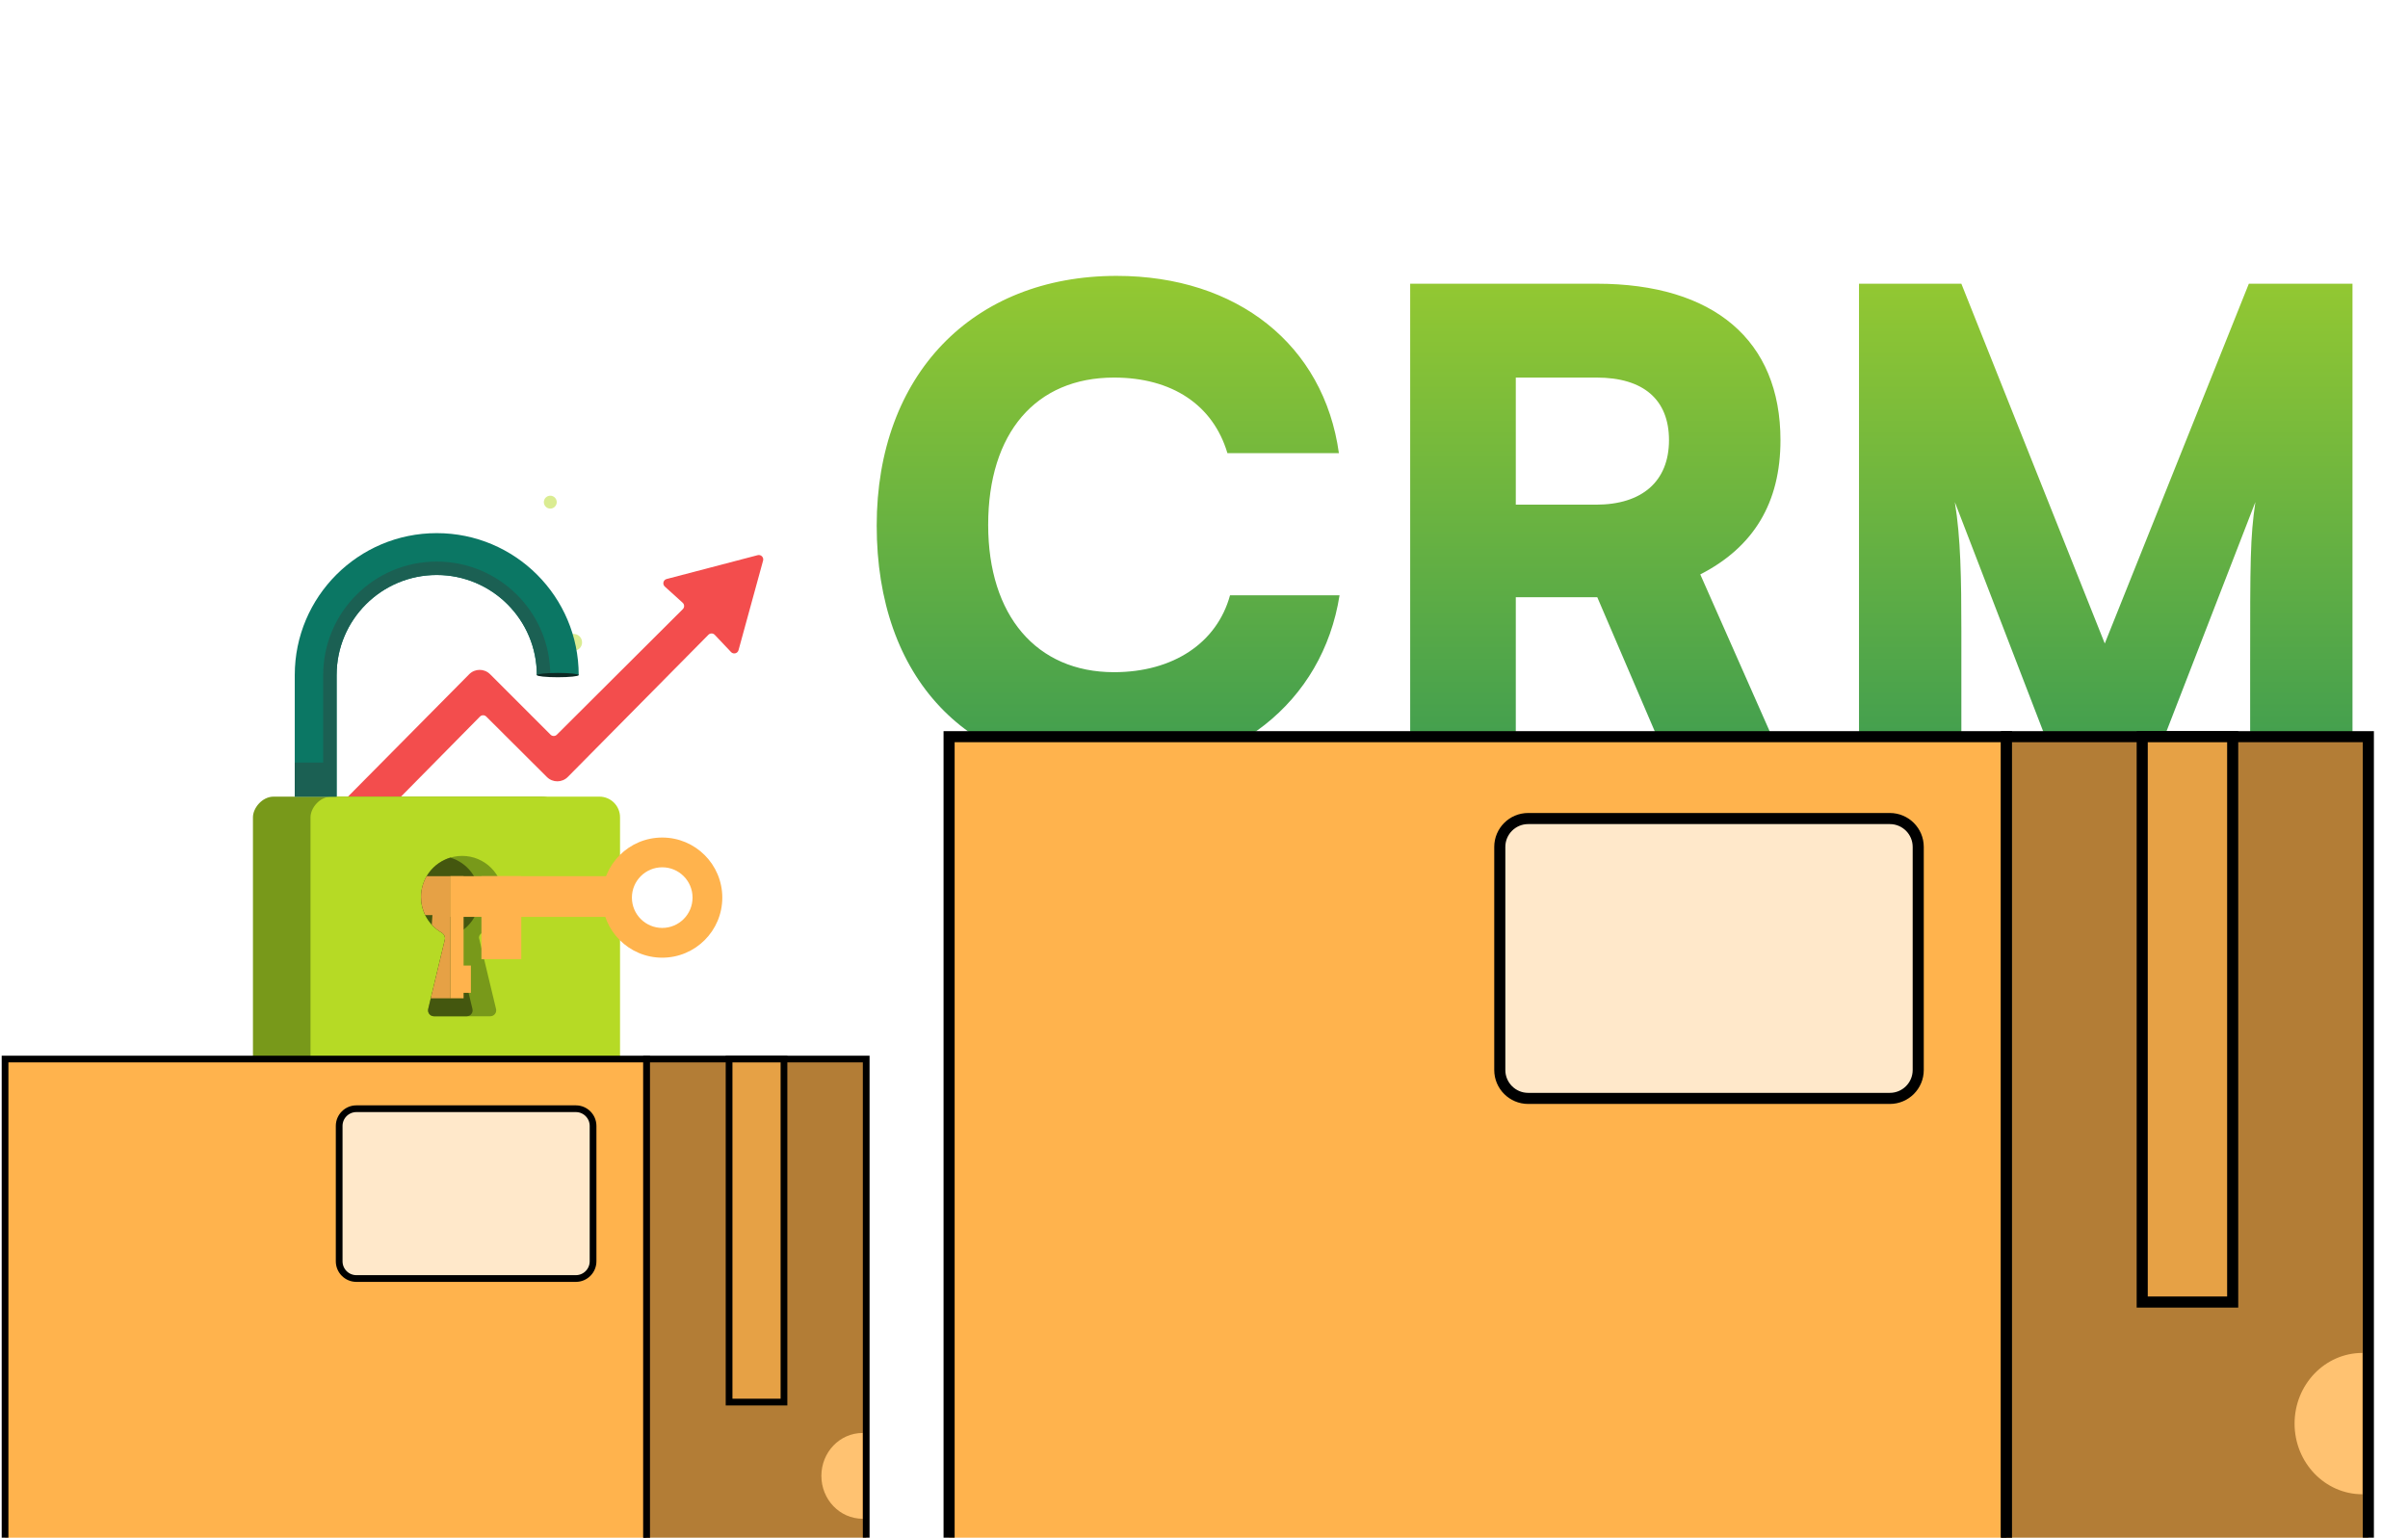 <?xml version="1.0" encoding="UTF-8"?> <svg xmlns="http://www.w3.org/2000/svg" width="476" height="304" viewBox="0 0 476 304" fill="none"><g filter="url(#filter0_d_9188_4743)"><path d="M219.822 147.546C191.214 147.546 173.302 128.603 173.302 98.449C173.302 68.681 192.245 49.094 220.724 49.094C244.564 49.094 261.703 62.753 264.667 84.145H242.631C239.796 74.609 231.678 69.197 220.209 69.197C204.745 69.197 195.338 80.15 195.338 98.32C195.338 116.232 204.874 127.443 220.209 127.443C231.935 127.443 240.569 121.645 243.147 112.237H264.796C261.445 133.5 243.662 147.546 219.822 147.546ZM299.634 146H278.757V50.64H315.613C338.808 50.64 351.953 61.851 351.953 81.568C351.953 93.939 346.669 102.701 336.102 108.114L352.855 146H330.046L315.742 112.624H299.634V146ZM299.634 69.197V94.325H315.484C324.633 94.325 329.917 89.686 329.917 81.568C329.917 73.578 324.891 69.197 315.613 69.197H299.634ZM387.71 146H367.478V50.64H387.71L416.06 121.773L444.539 50.64H465.028V146H444.797V126.026C444.797 105.408 444.797 100.897 445.828 93.81L425.596 146H406.524L386.421 93.81C387.581 100.897 387.71 108.887 387.71 119.325V146Z" fill="url(#paint0_linear_9188_4743)"></path></g><g opacity="0.5"><path d="M108.779 100.551C108.074 100.551 107.503 99.98 107.503 99.276C107.503 98.571 108.074 98 108.779 98C109.483 98 110.055 98.571 110.055 99.276C110.055 99.98 109.483 100.551 108.779 100.551Z" fill="#B6DA25"></path><path d="M115.062 126.996C115.062 126.077 114.318 125.326 113.393 125.326C112.467 125.326 111.723 126.07 111.723 126.996C111.723 127.921 112.467 128.665 113.393 128.665C114.318 128.665 115.062 127.921 115.062 126.996Z" fill="#B6DA25"></path></g><path d="M92.744 133.301L68.486 157.798H78.969L94.877 141.67C95.217 141.326 95.773 141.323 96.116 141.665L108.112 153.622C109.254 154.761 111.106 154.755 112.24 153.607L140.033 125.498C140.381 125.146 140.95 125.152 141.29 125.511L144.509 128.914C144.977 129.409 145.807 129.201 145.987 128.544L150.842 110.834C151.02 110.185 150.429 109.587 149.778 109.758L131.778 114.471C131.106 114.647 130.898 115.498 131.412 115.964L134.945 119.164C135.316 119.499 135.33 120.077 134.976 120.43L110.071 145.254C109.73 145.595 109.177 145.594 108.836 145.253L96.874 133.291C95.732 132.149 93.88 132.154 92.744 133.301Z" fill="#F34D4D"></path><rect width="61.186" height="57.518" rx="4.079" transform="matrix(-1 0 0 1 111.187 157.498)" fill="#78991A"></rect><rect width="61.186" height="57.518" rx="4.079" transform="matrix(-1 0 0 1 122.565 157.498)" fill="#B6DA25"></rect><path d="M95.224 184.484C97.756 183.108 99.476 180.425 99.476 177.34C99.476 172.853 95.838 169.215 91.351 169.215C86.864 169.215 83.226 172.853 83.226 177.34C83.226 180.345 84.858 182.97 87.284 184.375C87.776 184.66 88.067 185.22 87.934 185.773L84.646 199.48C84.47 200.213 85.026 200.917 85.779 200.917H96.922C97.676 200.917 98.231 200.213 98.056 199.48L94.716 185.557C94.613 185.129 94.837 184.694 95.224 184.484Z" fill="#78991A"></path><path fill-rule="evenodd" clip-rule="evenodd" d="M89.019 169.554C85.668 170.556 83.225 173.662 83.225 177.339C83.225 180.345 84.857 182.969 87.283 184.374C87.775 184.659 88.066 185.219 87.933 185.772L84.645 199.479C84.469 200.212 85.025 200.917 85.778 200.917H92.283C93.025 200.903 93.567 200.205 93.393 199.48L90.053 185.556C89.951 185.128 90.175 184.693 90.561 184.483C93.094 183.108 94.813 180.424 94.813 177.339C94.813 173.662 92.371 170.555 89.019 169.554Z" fill="#44570F"></path><path fill-rule="evenodd" clip-rule="evenodd" d="M114.395 133.468V133.468H106.12V133.468C106.12 122.538 97.26 113.678 86.331 113.678C75.402 113.678 66.542 122.538 66.542 133.468V133.468H66.54V157.498H58.267V133.468L58.267 133.468C58.267 117.968 70.832 105.403 86.331 105.403C101.831 105.403 114.395 117.968 114.395 133.468Z" fill="#0B7764"></path><path fill-rule="evenodd" clip-rule="evenodd" d="M108.773 133.468V133.467C108.773 121.073 98.725 111.025 86.33 111.025C73.935 111.025 63.887 121.073 63.887 133.467V133.468H66.54V133.467C66.54 122.538 75.4 113.678 86.329 113.678C97.258 113.678 106.118 122.538 106.118 133.467V133.468H108.773ZM66.539 133.468H63.884V150.759H58.266V157.498H63.884V157.499H66.539V157.498V150.759V133.468Z" fill="#1B6053"></path><ellipse cx="4.137" cy="0.425" rx="4.137" ry="0.425" transform="matrix(-1 0 0 1 114.395 133.043)" fill="#0C2924"></ellipse><path fill-rule="evenodd" clip-rule="evenodd" d="M85.355 182.824C85.913 183.434 86.563 183.959 87.284 184.377C87.776 184.662 88.067 185.222 87.934 185.774L85.153 197.367H89.019V173.227H84.343C83.633 174.434 83.226 175.84 83.226 177.341C83.226 178.626 83.524 179.841 84.055 180.921H85.479L85.355 182.824Z" fill="#E6A145"></path><path fill-rule="evenodd" clip-rule="evenodd" d="M130.904 189.338C124.344 189.338 119.027 184.021 119.027 177.462C119.027 170.902 124.344 165.585 130.904 165.585C137.463 165.585 142.78 170.902 142.78 177.462C142.78 184.021 137.463 189.338 130.904 189.338ZM130.905 183.455C127.595 183.455 124.911 180.771 124.911 177.461C124.911 174.15 127.595 171.467 130.905 171.467C134.216 171.467 136.899 174.15 136.899 177.461C136.899 180.771 134.216 183.455 130.905 183.455Z" fill="#FFB34D"></path><rect width="31.268" height="8.047" transform="matrix(-1 0 0 1 120.287 173.225)" fill="#FFB34D"></rect><rect width="7.875" height="16.415" transform="matrix(-1 0 0 1 103.042 173.226)" fill="#FFB34D"></rect><rect width="2.618" height="24.14" transform="matrix(-1 0 0 1 91.638 173.225)" fill="#FFB34D"></rect><rect width="3.045" height="5.394" transform="matrix(-1 0 0 1 93.086 190.892)" fill="#FFB34D"></rect><rect x="187.612" y="145.643" width="209.021" height="162.075" fill="#FFB34D" stroke="black" stroke-width="2.192"></rect><path d="M296.47 167.44C296.47 164.341 298.982 161.829 302.081 161.829H373.573C376.672 161.829 379.184 164.341 379.184 167.44V211.547C379.184 214.646 376.672 217.158 373.573 217.158H302.081C298.982 217.158 296.47 214.646 296.47 211.547V167.44Z" fill="#FFE8CA" stroke="black" stroke-width="2.192"></path><rect width="71.537" height="162.075" transform="matrix(-1 0 0 1 468.162 145.643)" fill="#B37D36" stroke="black" stroke-width="2.192"></rect><rect width="17.884" height="111.776" transform="matrix(-1 0 0 1 441.345 145.643)" fill="#E6A145" stroke="black" stroke-width="2.192"></rect><path d="M453.579 281.451C453.579 289.168 459.584 295.423 466.992 295.423V267.479C459.584 267.479 453.579 273.735 453.579 281.451Z" fill="#FFC271"></path><rect x="1" y="209.377" width="126.824" height="98.339" fill="#FFB34D" stroke="black" stroke-width="1.33"></rect><path d="M67.046 222.603C67.046 220.722 68.571 219.198 70.451 219.198H113.829C115.709 219.198 117.233 220.722 117.233 222.603V249.364C117.233 251.245 115.709 252.769 113.829 252.769H70.451C68.571 252.769 67.046 251.245 67.046 249.364V222.603Z" fill="#FFE8CA" stroke="black" stroke-width="1.33"></path><rect width="43.405" height="98.339" transform="matrix(-1 0 0 1 171.227 209.377)" fill="#B37D36" stroke="black" stroke-width="1.33"></rect><rect width="10.851" height="67.82" transform="matrix(-1 0 0 1 154.972 209.377)" fill="#E6A145" stroke="black" stroke-width="1.33"></rect><path d="M162.366 291.783C162.366 296.465 166.009 300.261 170.504 300.261V283.306C166.009 283.306 162.366 287.101 162.366 291.783Z" fill="#FFC271"></path><defs><filter id="filter0_d_9188_4743" x="167.852" y="49.094" width="302.627" height="109.353" filterUnits="userSpaceOnUse" color-interpolation-filters="sRGB"><feFlood flood-opacity="0" result="BackgroundImageFix"></feFlood><feColorMatrix in="SourceAlpha" type="matrix" values="0 0 0 0 0 0 0 0 0 0 0 0 0 0 0 0 0 0 127 0" result="hardAlpha"></feColorMatrix><feOffset dy="5.45"></feOffset><feGaussianBlur stdDeviation="2.725"></feGaussianBlur><feComposite in2="hardAlpha" operator="out"></feComposite><feColorMatrix type="matrix" values="0 0 0 0 0 0 0 0 0 0 0 0 0 0 0 0 0 0 0.25 0"></feColorMatrix><feBlend mode="normal" in2="BackgroundImageFix" result="effect1_dropShadow_9188_4743"></feBlend><feBlend mode="normal" in="SourceGraphic" in2="effect1_dropShadow_9188_4743" result="shape"></feBlend></filter><linearGradient id="paint0_linear_9188_4743" x1="321.815" y1="0" x2="321.815" y2="193" gradientUnits="userSpaceOnUse"><stop offset="0.05" stop-color="#B6DA25"></stop><stop offset="1" stop-color="#16885F"></stop></linearGradient></defs></svg> 